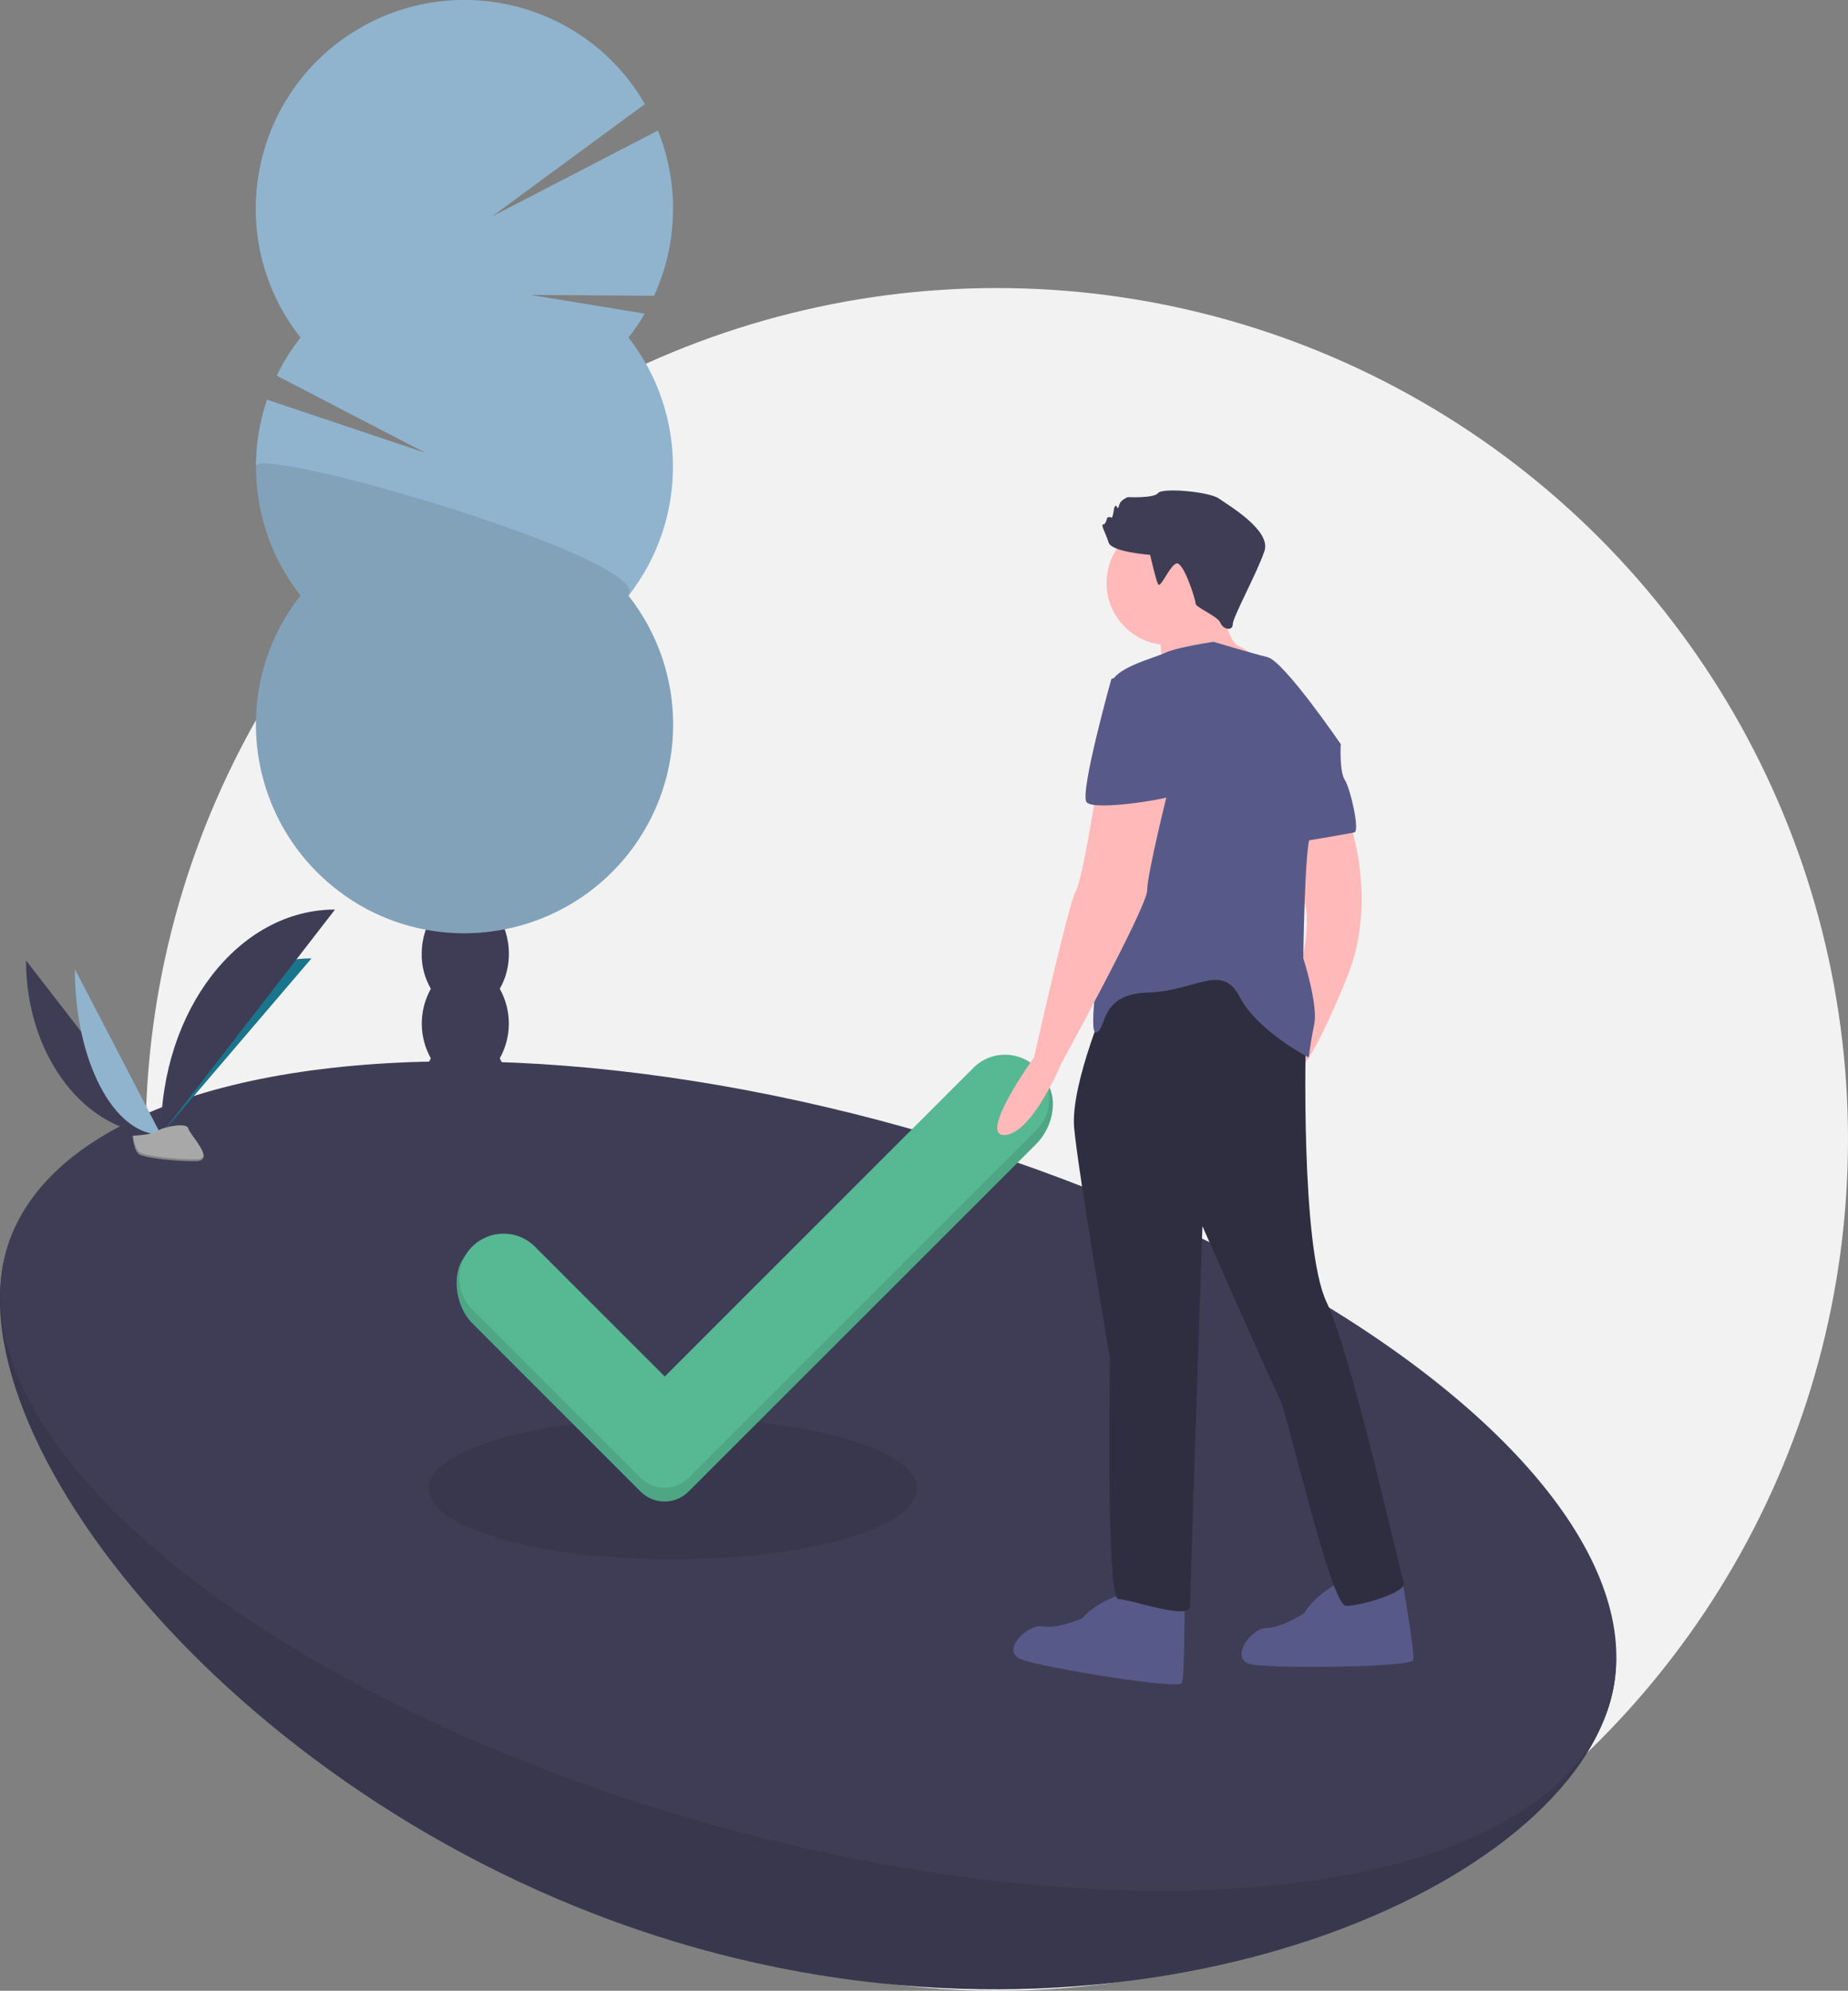 <?xml version="1.0" encoding="utf-8"?>
<!-- Generator: Adobe Illustrator 27.5.0, SVG Export Plug-In . SVG Version: 6.00 Build 0)  -->
<svg version="1.1" id="b49c538b-d2f0-4d56-8d1f-7f4005552b2e"
	 xmlns="http://www.w3.org/2000/svg" xmlns:xlink="http://www.w3.org/1999/xlink" x="0px" y="0px" viewBox="0 0 809.8 872.2"
	 style="enable-background:new 0 0 809.8 872.2;" xml:space="preserve">
<rect x="0" y="0" width="809.8" height="872.2" fill="#808080" stroke="none"/>
<style type="text/css">
	.st0{fill:#F2F2F2;}
	.st1{fill:#3F3D56;}
	.st2{fill:#90B4CE;}
	.st3{opacity:0.1;enable-background:new    ;}
	.st4{fill:#57B894;}
	.st5{fill:#575A89;}
	.st6{fill:#FFB9B9;}
	.st7{fill:#2F2E41;}
	.st8{fill:#19758C;}
	.st9{fill:#A8A8A8;}
	.st10{opacity:0.2;enable-background:new    ;}
</style>
<circle class="st0" cx="436.8" cy="499.2" r="373"/>
<path class="st1" d="M219,433.2c2.7-4.6,4-9.9,4-15.3c0-13.8-8.5-25-19.1-25s-19.1,11.2-19.1,25c-0.1,5.4,1.3,10.6,4,15.3
	c-5.3,9.5-5.3,21,0,30.5c-5.3,9.5-5.3,21,0,30.5c-5.3,9.5-5.3,21,0,30.5c-2.7,4.6-4,9.9-4,15.3c0,13.8,8.5,25,19.1,25
	s19.1-11.2,19.1-25c0.1-5.4-1.3-10.6-4-15.3c5.3-9.5,5.3-21,0-30.5c5.3-9.5,5.3-21,0-30.5C224.3,454.2,224.3,442.7,219,433.2z"/>
<ellipse class="st1" cx="203.9" cy="387.4" rx="19.1" ry="25"/>
<ellipse class="st1" cx="203.9" cy="356.9" rx="19.1" ry="25"/>
<path class="st2" d="M275.4,147.9c2.6-3.3,5-6.8,7.1-10.5l-50.1-8.2l54.2,0.4c10.5-22.9,11.1-49.1,1.7-72.4l-72.8,37.7l67.1-49.3
	C257.4,1.9,201.4-13,157.7,12.3s-58.6,81.2-33.3,124.9c2.2,3.7,4.6,7.3,7.3,10.7c-4.1,5.2-7.6,10.8-10.4,16.7l65.1,33.8l-69.4-23.3
	c-9.9,29.3-4.4,61.6,14.7,85.8c-31.2,39.7-24.3,97.1,15.3,128.4s97.1,24.3,128.4-15.3c26.1-33.2,26.1-79.9,0-113
	C301.4,227.8,301.4,181.1,275.4,147.9L275.4,147.9z"/>
<path class="st3" d="M112.1,204.4c0,20.5,6.9,40.4,19.6,56.5c-31.2,39.7-24.3,97.1,15.3,128.4s97.1,24.3,128.4-15.3
	c26.1-33.2,26.1-79.9,0-113C287.6,245.4,112.1,194.2,112.1,204.4z"/>
<path class="st1" d="M705.6,745.5c-23.7,84.3-206.2,162.5-400.3,108S-20.9,632.6,2.7,548.3s194.2-54.5,388.3,0
	C585.1,602.8,729.2,661.3,705.6,745.5z"/>
<path class="st3" d="M705.6,745.5c-23.7,84.3-206.2,162.5-400.3,108S-20.9,632.6,2.7,548.3s194.2-54.5,388.3,0
	C585.1,602.8,729.2,661.3,705.6,745.5z"/>
<ellipse transform="matrix(0.27 -0.963 0.963 0.27 -364.393 813.115)" class="st1" cx="354.2" cy="646.9" rx="158.5" ry="365"/>
<ellipse class="st3" cx="294.8" cy="652.2" rx="107" ry="31"/>
<path class="st4" d="M426.6,473.8L291.3,609.1l-56.9-56.9c-7.6-7.6-19.9-7.6-27.5,0l0,0l-2-3.1c-7.6,7.6-5.6,23,2,30.6l73.8,73.8
	c5.8,5.8,15.2,5.8,21,0l152.4-152.3c7.6-7.6,10.4-21.5,2.8-29.1l0,0C449.2,464.6,434.2,466.2,426.6,473.8z"/>
<path class="st3" d="M426.6,473.8L291.3,609.1l-56.9-56.9c-7.6-7.6-19.9-7.6-27.5,0l0,0l-2-3.1c-7.6,7.6-5.6,23,2,30.6l73.8,73.8
	c5.8,5.8,15.2,5.8,21,0l152.4-152.3c7.6-7.6,10.4-21.5,2.8-29.1l0,0C449.2,464.6,434.2,466.2,426.6,473.8z"/>
<path class="st4" d="M426.6,467.8L291.3,603.1l-56.9-56.9c-7.6-7.6-19.9-7.6-27.5,0l0,0l0,0c-7.6,7.6-7.6,19.9,0,27.5c0,0,0,0,0,0
	l73.8,73.8c5.8,5.8,15.2,5.8,21,0l152.4-152.3c7.6-7.6,7.6-19.9,0-27.5c0,0,0,0,0,0l0,0C446.5,460.2,434.2,460.2,426.6,467.8z"/>
<path class="st5" d="M492.5,698.1c0,0-12.1,3.6-18.2,10.9c0,0-10.9,4.8-17.5,3.6s-18.8,10.9-9.1,14.5s69,13.3,70.2,10.3
	s1.2-33.9,1.2-33.9L492.5,698.1z"/>
<path class="st5" d="M587.6,692.9c0,0-11.3,5.6-16,13.8c0,0-9.9,6.6-16.7,6.6s-16.6,13.9-6.5,15.9s70.2,1.3,70.9-1.9
	s-4.6-33.6-4.6-33.6L587.6,692.9z"/>
<ellipse transform="matrix(0.16 -0.987 0.987 0.16 177.957 720.088)" class="st6" cx="512.2" cy="255.5" rx="27.2" ry="27.2"/>
<path class="st6" d="M534.2,260c0,0,3,20.6,8.5,23c3.8,1.9,7.3,4.3,10.3,7.3l-15.1,7.3l-29.7-1.8c0,0,2.4-13.3-1.8-20
	S534.2,260,534.2,260z"/>
<path class="st6" d="M590.5,357.4c0,0,13.9,35.7,0,70.2s-20,39.9-20,39.9l-4.2-45.4l4.9-4.4c0,0,2.9-13.8,0.6-21.9
	s1.2-33.6,1.2-33.6L590.5,357.4z"/>
<path class="st7" d="M486.4,434.9c0,0-17.5,39.9-15.7,59.3s15.7,101.1,15.7,101.1s-1.8,105.3,3.6,105.3s31.5,9.7,31.5,3
	s5.4-166.4,5.4-166.4s30.9,70.2,33.9,75.6s22.4,90.8,29,90.8s27.2-6.1,25.4-10.3s-22.4-98.6-33.9-122.8s-9.1-115.6-9.1-115.6
	L553,412.5L486.4,434.9z"/>
<path class="st1" d="M504,243.1c0,0-16.9-1.2-18.2-5.4s-3.6-7.9-2.4-7.9s1.8-3,1.8-3s1.2-0.6,1.8,0s1.2-4.2,1.2-4.2s0.6-1.8,1.2-0.6
	s0.6,0.6,1.2-1.2s3.6-3,3.6-3s11.5,0.6,13.3-1.8s22.4-0.6,26.6,2.4s23,13.9,20,23s-13.9,29-13.9,32.1s-4.2,2.4-5.4-0.6
	s-10.9-6.7-10.9-8.5s-5.4-18.8-8.5-17.5s-6.7,10.9-7.9,9.1C506.4,253.9,504,243.1,504,243.1z"/>
<path class="st5" d="M587.5,326c0,0-24.8-36.3-32.1-38.1s-23.6-6.7-23.6-6.7s-16.3,2.4-21.2,4.8s-23,6.7-23.6,13.9
	s4.8,76.9,1.8,83.5s-13.3,70.2-8.5,69s1.2-16.9,22.4-17.5s32.7-13.3,40.5,1.8s30.3,26.6,30.3,26.6c0.6-4.9,1.4-9.7,2.4-14.5
	c1.8-8.5-4.8-29-4.8-29s0.6-47.8,3-53.3S587.5,326,587.5,326z"/>
<path class="st5" d="M578.4,324.8l9.1,1.2c0,0-0.6,12.1,1.8,15.7s6.7,22.4,4.2,23s-24.2,4.2-24.2,4.2l-1.2-27.8L578.4,324.8z"/>
<path class="st6" d="M480.4,346.5c0,0-6.1,39.3-9.1,44.2s-18.2,72.6-18.2,72.6s-24.9,34.6-12.8,34s24.9-31.6,24.9-31.6
	s37.5-68.4,37.5-75.6s9.1-43.6,9.1-43.6H480.4z"/>
<path class="st5" d="M497.9,293.3l-10.9,4.2c0,0-13.9,49.6-10.9,53.9s39.3-1.8,39.9-3.6S509.4,293.3,497.9,293.3z"/>
<path class="st1" d="M11.4,420.8c0,42.2,26.5,76.3,59.1,76.3"/>
<path class="st8" d="M70.5,497.1c0-42.6,29.5-77.2,66-77.2"/>
<path class="st2" d="M32.8,424.6c0,40.1,16.9,72.5,37.7,72.5"/>
<path class="st1" d="M70.5,497.1c0-54.5,34.1-98.6,76.3-98.6"/>
<path class="st9" d="M58.1,497.6c0,0,8.4-0.3,10.9-2.1s12.9-3.9,13.5-1.1s12.6,14.4,3.1,14.4s-22-1.5-24.5-3S58.1,497.6,58.1,497.6z
	"/>
<path class="st10" d="M85.8,507.9c-9.5,0.1-22-1.5-24.5-3c-1.9-1.2-2.7-5.4-2.9-7.3c-0.2,0-0.3,0-0.3,0s0.5,6.8,3.1,8.3
	s15.1,3.1,24.5,3c2.7,0,3.7-1,3.6-2.4C88.9,507.4,87.9,507.9,85.8,507.9z"/>
</svg>
